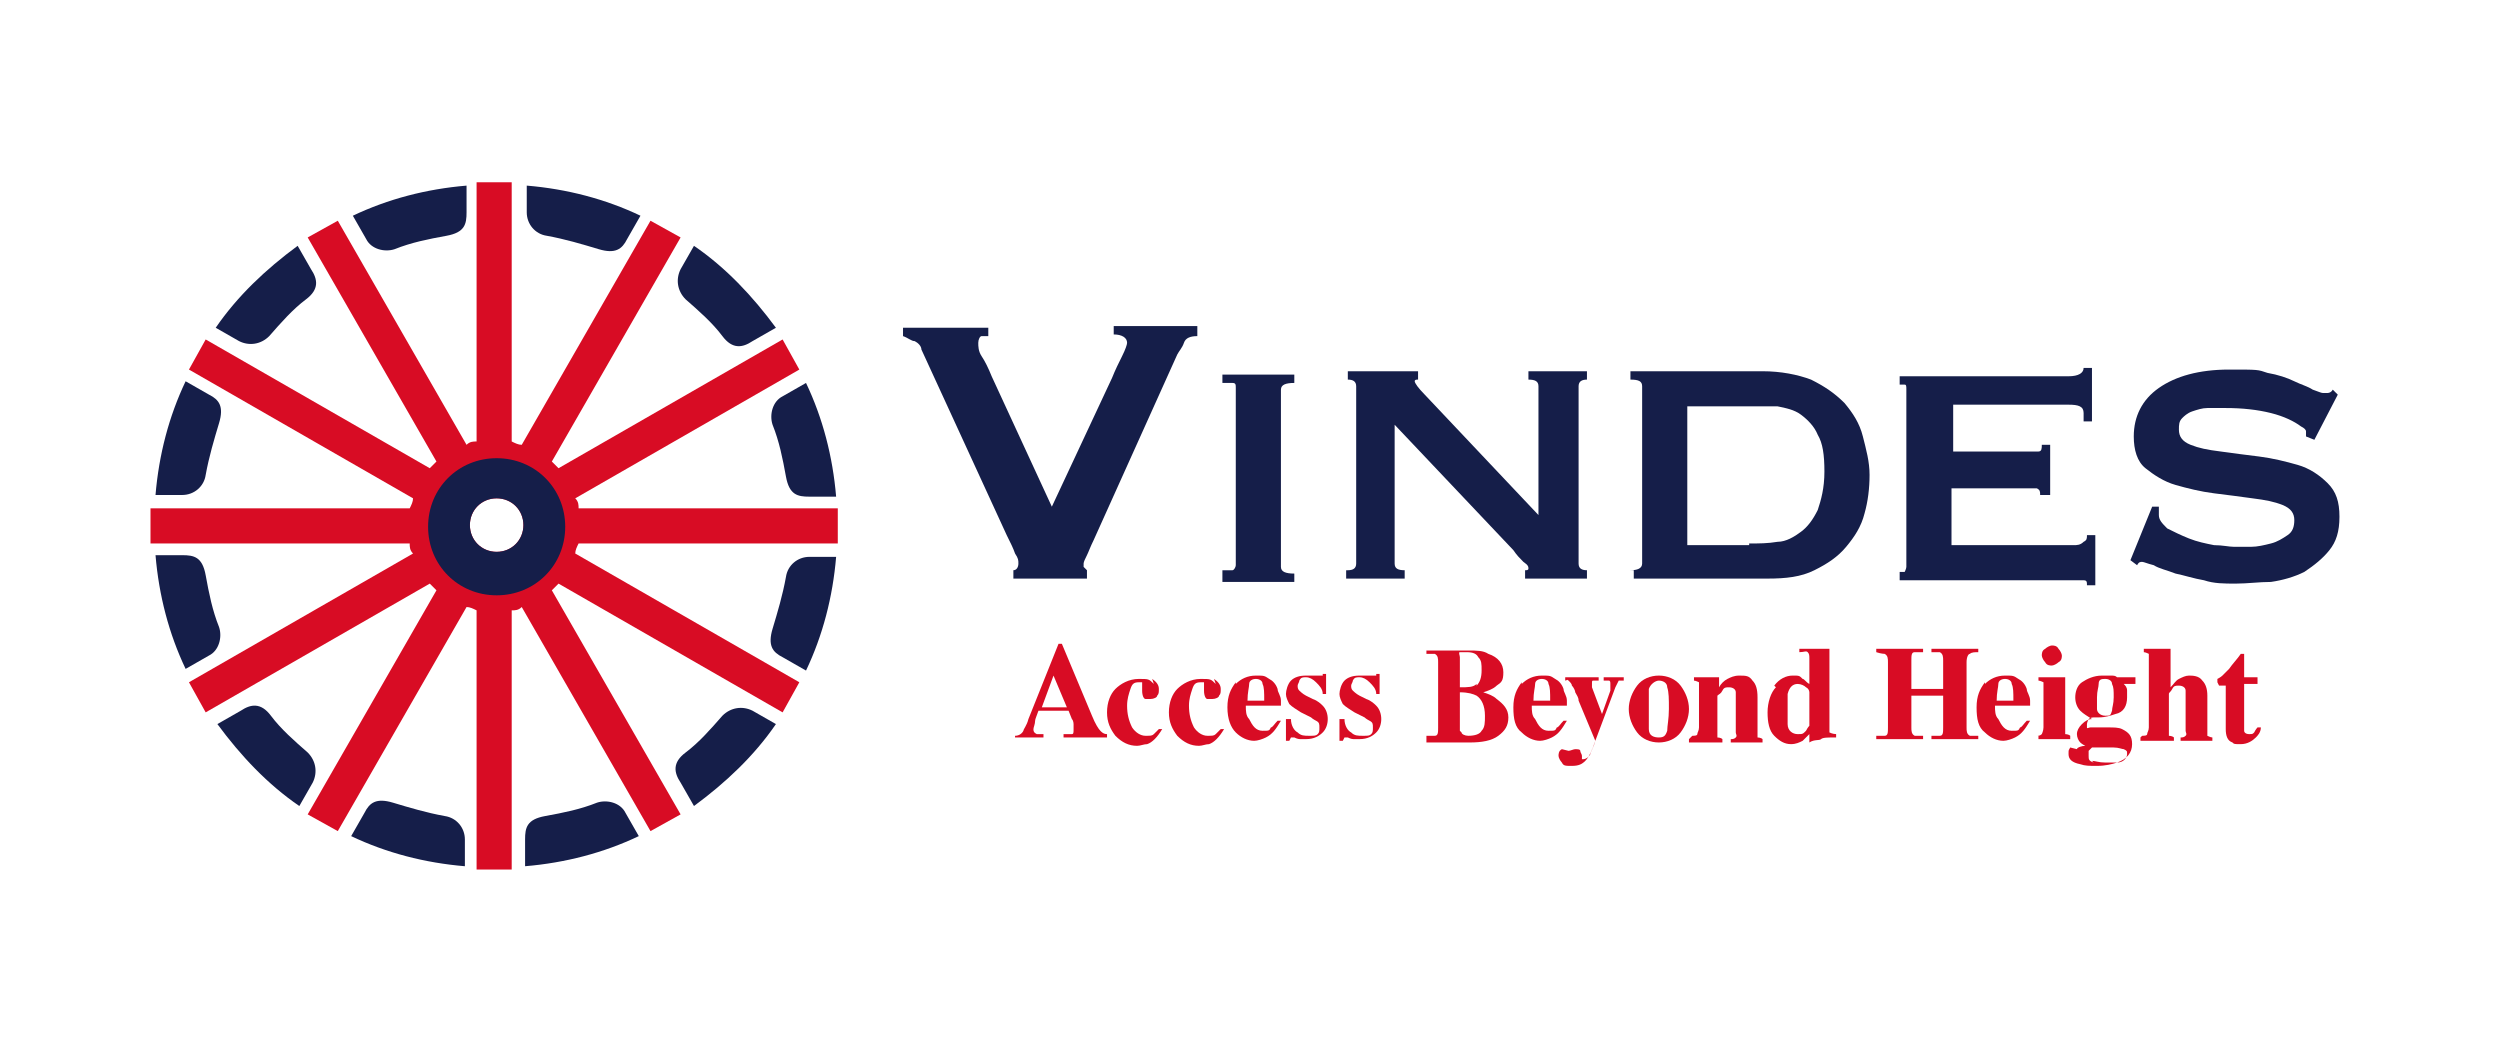 <?xml version="1.0" encoding="UTF-8"?>
<svg id="_レイヤー_2" data-name="レイヤー 2" xmlns="http://www.w3.org/2000/svg" version="1.1" viewBox="0 0 149.5 63.5">
  <defs>
    <style>
      .cls-1 {
        fill: #151e49;
      }

      .cls-1, .cls-2 {
        stroke-width: 0px;
      }

      .cls-2 {
        fill: #d80c24;
      }
    </style>
  </defs>
  <g>
    <path class="cls-2" d="M50.1,32.5v-2.1h-15.5c0-.2,0-.4-.2-.6l13.4-7.7-1-1.8-13.4,7.7c-.1-.1-.3-.3-.4-.4l7.7-13.4-1.8-1-7.7,13.4c-.2,0-.4-.1-.6-.2v-15.5h-2.1v15.5c-.2,0-.4,0-.6.2l-7.7-13.4-1.8,1,7.7,13.4c-.1.1-.3.3-.4.4l-13.4-7.7-1,1.8,13.4,7.7c0,.2-.1.4-.2.6h-15.5v2.1h15.5c0,.2,0,.4.2.6l-13.4,7.7,1,1.8,13.4-7.7c.1.1.3.3.4.4l-7.7,13.4,1.8,1,7.7-13.4c.2,0,.4.1.6.2v15.5h2.1v-15.5c.2,0,.4,0,.6-.2l7.7,13.4,1.8-1-7.7-13.4c.1-.1.3-.3.4-.4l13.4,7.7,1-1.8-13.4-7.7c0-.2.1-.4.2-.6h15.5ZM29.7,33c-.9,0-1.6-.7-1.6-1.6s.7-1.6,1.6-1.6,1.6.7,1.6,1.6-.7,1.6-1.6,1.6Z"/>
    <path class="cls-1" d="M27.8,51.8v-1.6c0-.7-.5-1.3-1.2-1.4-1.1-.2-2.1-.5-3.1-.8s-1.4,0-1.7.6l-.8,1.4c2.1,1,4.4,1.6,6.8,1.8Z"/>
    <path class="cls-1" d="M13.1,37.5c-.4-1-.6-2-.8-3.1s-.7-1.2-1.4-1.2h-1.6c.2,2.4.8,4.7,1.8,6.8l1.4-.8c.6-.3.8-1.1.6-1.7Z"/>
    <path class="cls-1" d="M35.7,48c-1,.4-2,.6-3.1.8s-1.2.7-1.2,1.4v1.6c2.4-.2,4.7-.8,6.8-1.8l-.8-1.4c-.3-.6-1.1-.8-1.7-.6Z"/>
    <path class="cls-1" d="M9.3,29.6h1.6c.7,0,1.3-.5,1.4-1.2.2-1.1.5-2.1.8-3.1s0-1.4-.6-1.7l-1.4-.8c-1,2.1-1.6,4.4-1.8,6.8Z"/>
    <path class="cls-1" d="M31.5,11.1v1.6c0,.7.5,1.3,1.2,1.4,1.1.2,2.1.5,3.1.8s1.4,0,1.7-.6l.8-1.4c-2.1-1-4.4-1.6-6.8-1.8Z"/>
    <path class="cls-1" d="M23.6,14.9c1-.4,2-.6,3.1-.8s1.2-.7,1.2-1.4v-1.6c-2.4.2-4.7.8-6.8,1.8l.8,1.4c.3.6,1.1.8,1.7.6Z"/>
    <path class="cls-1" d="M50,33.3h-1.6c-.7,0-1.3.5-1.4,1.2-.2,1.1-.5,2.1-.8,3.1s0,1.4.6,1.7l1.4.8c1-2.1,1.6-4.4,1.8-6.8Z"/>
    <path class="cls-1" d="M43.2,42.8c-.7.8-1.4,1.6-2.2,2.2s-.7,1.2-.3,1.8l.8,1.4c1.9-1.4,3.6-3,4.9-4.9l-1.4-.8c-.6-.3-1.3-.2-1.8.3Z"/>
    <path class="cls-1" d="M46.2,25.4c.4,1,.6,2,.8,3.1s.7,1.2,1.4,1.2h1.6c-.2-2.4-.8-4.7-1.8-6.8l-1.4.8c-.6.3-.8,1.1-.6,1.7Z"/>
    <path class="cls-1" d="M18.4,45c-.8-.7-1.6-1.4-2.2-2.2s-1.2-.7-1.8-.3l-1.4.8c1.4,1.9,3,3.6,4.9,4.9l.8-1.4c.3-.6.2-1.3-.3-1.8Z"/>
    <path class="cls-1" d="M41,17.9c.8.7,1.6,1.4,2.2,2.2s1.2.7,1.8.3l1.4-.8c-1.4-1.9-3-3.6-4.9-4.9l-.8,1.4c-.3.6-.2,1.3.3,1.8Z"/>
    <path class="cls-1" d="M16.1,20.1c.7-.8,1.4-1.6,2.2-2.2s.7-1.2.3-1.8l-.8-1.4c-1.9,1.4-3.6,3-4.9,4.9l1.4.8c.6.3,1.3.2,1.8-.3Z"/>
    <path class="cls-1" d="M29.7,27.4c-2.3,0-4.1,1.8-4.1,4.1s1.8,4.1,4.1,4.1,4.1-1.8,4.1-4.1-1.8-4.1-4.1-4.1ZM29.7,33c-.9,0-1.6-.7-1.6-1.6s.7-1.6,1.6-1.6,1.6.7,1.6,1.6-.7,1.6-1.6,1.6Z"/>
  </g>
  <g>
    <path class="cls-2" d="M60.7,44c.2,0,.4-.1.5-.3,0-.1.2-.3.3-.7l1.8-4.5h.2l1.8,4.3c.2.5.4.8.5.9s.2.2.4.2v.2h-2.6v-.2c.3,0,.4,0,.5,0s.1-.1.1-.3,0-.2,0-.3c0,0,0-.2-.1-.3l-.2-.5h-1.8c-.1.3-.2.5-.2.6,0,.2-.1.4-.1.5s0,.2.2.3c0,0,.2,0,.4,0v.2h-1.7v-.2ZM63.8,42.3l-.8-1.9h0l-.7,1.9h1.6Z"/>
    <path class="cls-2" d="M68.9,40.6c.3.2.4.4.4.6s0,.3-.1.4c0,.1-.2.2-.4.2s-.2,0-.3,0c-.1,0-.2-.2-.2-.5s0,0,0-.1c0,0,0,0,0-.1,0-.1,0-.2,0-.3,0,0-.1,0-.2,0-.3,0-.4.1-.5.4s-.2.6-.2,1c0,.5.1.9.3,1.3.2.3.5.5.8.5s.4,0,.5-.1c0,0,.2-.2.3-.3h.2c-.3.5-.6.8-.9.9-.2,0-.4.1-.6.1-.5,0-.9-.2-1.3-.6-.3-.4-.5-.8-.5-1.4s.2-1.1.5-1.4.8-.6,1.4-.6.6,0,.9.3Z"/>
    <path class="cls-2" d="M72.6,40.6c.3.2.4.4.4.6s0,.3-.1.4c0,.1-.2.2-.4.2s-.2,0-.3,0c-.1,0-.2-.2-.2-.5s0,0,0-.1c0,0,0,0,0-.1,0-.1,0-.2,0-.3,0,0-.1,0-.2,0-.3,0-.4.1-.5.4s-.2.6-.2,1c0,.5.1.9.3,1.3.2.3.5.5.8.5s.4,0,.5-.1c0,0,.2-.2.3-.3h.2c-.3.5-.6.8-.9.9-.2,0-.4.1-.6.1-.5,0-.9-.2-1.3-.6-.3-.4-.5-.8-.5-1.4s.2-1.1.5-1.4.8-.6,1.4-.6.6,0,.9.3Z"/>
    <path class="cls-2" d="M73.9,40.9c.3-.3.7-.5,1.2-.5s.5,0,.8.2c.2.1.4.3.5.6,0,.2.2.4.2.7,0,.1,0,.2,0,.3h-2.1c0,.3,0,.6.2.8.2.4.4.7.8.7s.4,0,.5-.2c.1,0,.2-.2.4-.4h.2c-.3.5-.5.8-.9,1-.2.1-.5.2-.7.2-.4,0-.8-.2-1.1-.5s-.5-.8-.5-1.5.2-1.1.5-1.5ZM75.6,41.9c0-.5,0-.8-.1-1,0-.2-.2-.3-.4-.3s-.4.1-.4.3c0,.2-.1.5-.1,1h1.1Z"/>
    <path class="cls-2" d="M77,43h.2c0,.4.2.7.4.8.2.2.4.2.7.2s.4,0,.5-.1.1-.2.1-.4,0-.3-.2-.4c0,0-.2-.1-.3-.2l-.6-.3c-.3-.2-.5-.3-.7-.5-.1-.2-.2-.4-.2-.6s.1-.6.3-.8c.2-.2.5-.3.9-.3s.4,0,.5,0c.2,0,.3,0,.4,0s.1,0,.1,0,0,0,0-.1h.2v1.2h-.2c0-.3-.2-.5-.4-.7-.2-.2-.4-.3-.6-.3s-.3,0-.4.2c0,.1-.1.2-.1.3s0,.2.1.3c0,0,.2.2.4.3l.4.2c.3.1.5.3.6.4.2.2.3.5.3.8s-.1.6-.3.8-.5.4-1,.4-.2,0-.3,0-.2,0-.4-.1h-.1c0,0,0,0,0,0,0,0,0,0,0,0,0,0,0,0-.1,0,0,0,0,0-.1.2h-.2v-1.3Z"/>
    <path class="cls-2" d="M80.2,43h.2c0,.4.2.7.4.8.2.2.4.2.7.2s.4,0,.5-.1.1-.2.1-.4,0-.3-.2-.4c0,0-.2-.1-.3-.2l-.6-.3c-.3-.2-.5-.3-.7-.5-.1-.2-.2-.4-.2-.6s.1-.6.3-.8c.2-.2.5-.3.9-.3s.4,0,.5,0c.2,0,.3,0,.4,0s.1,0,.1,0,0,0,0-.1h.2v1.2h-.2c0-.3-.2-.5-.4-.7-.2-.2-.4-.3-.6-.3s-.3,0-.4.2c0,.1-.1.2-.1.3s0,.2.1.3c0,0,.2.2.4.3l.4.2c.3.1.5.3.6.4.2.2.3.5.3.8s-.1.6-.3.8-.5.4-1,.4-.2,0-.3,0-.2,0-.4-.1h-.1c0,0,0,0,0,0,0,0,0,0,0,0,0,0,0,0-.1,0,0,0,0,0-.1.2h-.2v-1.3Z"/>
    <path class="cls-2" d="M85.3,44c.2,0,.4,0,.5,0,.2,0,.2-.2.2-.5v-3.9c0-.2,0-.4-.2-.5,0,0-.3,0-.5,0v-.2h2.5c.5,0,.9,0,1.2.2.6.2.9.6.9,1.1s-.1.6-.4.8c-.2.2-.5.3-.8.4h0c.3.1.6.2.8.4.4.3.7.6.7,1.1s-.2.8-.6,1.1c-.4.3-1,.4-1.7.4h-2.6v-.2ZM88.3,41c.2-.2.3-.5.3-.9s0-.6-.2-.8c-.1-.2-.3-.3-.7-.3s-.3,0-.4,0,0,.2,0,.3v1.8c.5,0,.8,0,1-.2ZM87.4,43.8c0,.1.2.2.4.2.4,0,.7-.1.8-.3.2-.2.2-.5.2-.9,0-.6-.2-1-.5-1.2-.2-.1-.5-.2-1-.2v2c0,.1,0,.2,0,.3Z"/>
    <path class="cls-2" d="M91,40.9c.3-.3.7-.5,1.2-.5s.5,0,.8.2c.2.1.4.3.5.6,0,.2.2.4.2.7,0,.1,0,.2,0,.3h-2.1c0,.3,0,.6.2.8.2.4.4.7.8.7s.4,0,.5-.2c.1,0,.2-.2.4-.4h.2c-.3.5-.5.8-.9,1-.2.1-.5.2-.7.2-.4,0-.8-.2-1.1-.5-.4-.3-.5-.8-.5-1.5s.2-1.1.5-1.5ZM92.7,41.9c0-.5,0-.8-.1-1,0-.2-.2-.3-.4-.3s-.4.1-.4.3c0,.2-.1.5-.1,1h1.1Z"/>
    <path class="cls-2" d="M93.8,44.9c.1,0,.3-.1.4-.1s.3,0,.3.1.1.2.1.3v.2s0,0,0,0c0,0,0,0,.1,0,.1,0,.3-.1.4-.3,0-.1.2-.4.3-.8l-1-2.4c0-.2-.1-.3-.2-.5,0-.1-.1-.3-.2-.4,0-.1-.1-.2-.2-.3s-.1,0-.2,0v-.2h2v.2c-.1,0-.2,0-.3,0s-.1,0-.1.2,0,0,0,0c0,0,0,0,0,.2l.6,1.6h0l.5-1.4c0,0,0-.1,0-.2,0,0,0-.1,0-.2,0-.1,0-.2-.1-.2,0,0-.2,0-.3,0v-.2h1.2v.2c-.1,0-.2,0-.3,0,0,0-.1.2-.2.4l-1.2,3.2c-.2.6-.4,1-.6,1.2-.2.2-.4.3-.8.3s-.5,0-.6-.2c-.1-.1-.2-.3-.2-.4s0-.3.2-.4Z"/>
    <path class="cls-2" d="M97.9,41c.3-.4.8-.6,1.3-.6s1,.2,1.3.6c.3.4.5.9.5,1.4s-.2,1-.5,1.4c-.3.4-.8.6-1.3.6s-1-.2-1.3-.6c-.3-.4-.5-.9-.5-1.4s.2-1,.5-1.4ZM98.6,43.6c0,.4.3.5.6.5s.4-.1.5-.4c0-.3.1-.7.1-1.3s0-1-.1-1.3c0-.3-.3-.4-.5-.4s-.5.2-.6.5c0,.2,0,.6,0,1.2s0,1,0,1.2Z"/>
    <path class="cls-2" d="M101.2,44c.1,0,.3,0,.3-.1s.1-.2.1-.4v-2.4c0-.2,0-.3,0-.3,0,0-.2-.1-.3-.1v-.2h1.5v.6c.1-.2.3-.4.5-.5.2-.1.4-.2.7-.2.4,0,.6,0,.8.3.2.2.3.5.3,1v2c0,.2,0,.3,0,.4,0,0,.2,0,.3.1v.2h-1.9v-.2c.1,0,.2,0,.3-.1s0-.2,0-.3v-2c0-.2,0-.3,0-.4,0-.2-.2-.3-.4-.3s-.3,0-.4.2-.2.2-.3.3v2.2c0,.2,0,.3,0,.3,0,0,.2,0,.3.1v.2h-2v-.2Z"/>
    <path class="cls-2" d="M106.1,41c.3-.4.7-.6,1.1-.6s.4,0,.6.2c.1,0,.2.2.4.3v-1.5c0-.2,0-.3-.1-.4s-.2,0-.5,0v-.2h1.8v4.7c0,.2,0,.3,0,.3,0,0,.2.1.4.1v.2c-.5,0-.8,0-.9.1s-.4,0-.7.2v-.5c-.2.2-.3.3-.4.4-.2.1-.4.2-.7.2-.4,0-.7-.2-1-.5-.3-.3-.4-.8-.4-1.4s.2-1.2.5-1.5ZM108,43.7c.1-.2.2-.3.2-.3v-2c0,0,0-.2-.2-.3-.1-.1-.3-.2-.5-.2-.3,0-.5.2-.6.6,0,.2,0,.5,0,.9s0,.7,0,.9c0,.4.3.6.6.6s.3,0,.5-.2Z"/>
    <path class="cls-2" d="M112.2,44c.2,0,.4,0,.5,0,.2,0,.2-.2.2-.5v-3.9c0-.2,0-.4-.2-.5,0,0-.2,0-.5-.1v-.2h2.8v.2c-.2,0-.4,0-.5,0-.2,0-.2.2-.2.5v1.7h1.9v-1.7c0-.2,0-.4-.2-.5,0,0-.3,0-.5,0v-.2h2.8v.2c-.2,0-.4,0-.5.1-.1,0-.2.2-.2.5v3.9c0,.2,0,.4.2.5,0,0,.2,0,.5,0v.2h-2.8v-.2c.2,0,.4,0,.5,0,.2,0,.2-.2.2-.5v-1.9h-1.9v1.9c0,.2,0,.4.2.5,0,0,.3,0,.5,0v.2h-2.8v-.2Z"/>
    <path class="cls-2" d="M118.7,40.9c.3-.3.7-.5,1.2-.5s.5,0,.8.2c.2.1.4.3.5.6,0,.2.2.4.2.7,0,.1,0,.2,0,.3h-2.1c0,.3,0,.6.2.8.2.4.4.7.8.7s.4,0,.5-.2c.1,0,.2-.2.4-.4h.2c-.3.5-.5.8-.9,1-.2.1-.5.2-.7.2-.4,0-.8-.2-1.1-.5-.4-.3-.5-.8-.5-1.5s.2-1.1.5-1.5ZM120.4,41.9c0-.5,0-.8-.1-1,0-.2-.2-.3-.4-.3s-.4.1-.4.3c0,.2-.1.5-.1,1h1.1Z"/>
    <path class="cls-2" d="M121.8,44c.1,0,.2,0,.3-.1,0,0,.1-.2.1-.4v-2.4c0-.2,0-.3,0-.3s-.2-.1-.3-.1v-.2h1.6v3.1c0,.2,0,.3,0,.3s.2,0,.3.1v.2h-1.9v-.2ZM122.3,38.8c.1-.1.3-.2.4-.2s.3,0,.4.2c.1.1.2.3.2.4s0,.3-.2.4c-.1.1-.3.2-.4.2s-.3,0-.4-.2c-.1-.1-.2-.3-.2-.4s0-.3.2-.4Z"/>
    <path class="cls-2" d="M124.2,44.8c0-.1.3-.2.5-.2h0c-.2-.1-.3-.2-.3-.2-.1-.1-.2-.3-.2-.5s.1-.4.3-.6c.2-.2.4-.3.6-.3h0c-.3-.2-.5-.3-.7-.5-.2-.2-.3-.5-.3-.8s.1-.7.4-.9c.3-.2.7-.4,1.2-.4s.4,0,.5,0c.2,0,.3,0,.4.1h1.1v.4h-.7c.1.1.2.2.2.4s0,.3,0,.4c0,.5-.2.9-.7,1-.3.1-.6.2-1,.2s-.1,0-.2,0,0,0-.1,0c0,0-.2,0-.3.1,0,0-.1.2-.1.3s0,.1,0,.2.1,0,.2,0c0,0,.1,0,.3,0s.2,0,.3,0h.5c.3,0,.6,0,.8.1.4.2.6.4.6.9s-.3.9-.9,1.1c-.3.1-.7.2-1.2.2s-.7,0-1-.1c-.5-.1-.7-.3-.7-.6s0-.2.1-.4ZM125.1,45.5c.2,0,.4.1.8.1s.6,0,.7,0c.4,0,.6-.3.6-.5s0-.2-.2-.3c-.1,0-.3-.1-.6-.1h-1.3c0,0-.1.1-.2.2,0,0,0,.2,0,.3,0,.2,0,.3.3.4ZM125.4,42.4c0,.2.2.4.5.4s.3,0,.4-.3c0-.2.1-.4.1-.8s0-.6-.1-.8c0-.2-.2-.3-.4-.3s-.4,0-.4.3c0,.2-.1.4-.1.8s0,.5,0,.7Z"/>
    <path class="cls-2" d="M128.1,44c.1,0,.3,0,.3-.1s.1-.2.1-.4v-4.1c0-.2,0-.3,0-.3,0,0-.2-.1-.3-.1v-.2h1.6v2.3c.2-.2.3-.4.5-.5.2-.1.4-.2.6-.2s.6,0,.8.3c.2.2.3.5.3.9v2c0,.2,0,.3,0,.4,0,0,.2.1.3.1v.2h-1.9v-.2c.1,0,.2,0,.3-.1s0-.2,0-.3v-2c0-.2,0-.3,0-.4,0-.2-.2-.3-.4-.3s-.3,0-.4.2-.2.2-.2.3v2.2c0,.2,0,.3,0,.3,0,0,.2,0,.3.1v.2h-2v-.2Z"/>
    <path class="cls-2" d="M132.6,40.8v-.2c0,0,.2-.1.3-.2.1-.1.3-.3.4-.4.2-.3.5-.6.7-.9h.2v1.4h.8v.4h-.8v2.5c0,.1,0,.2,0,.3,0,.1.1.2.3.2s.2,0,.3-.1c0,0,.1-.2.2-.3h.2c0,.3-.2.5-.3.6-.2.2-.5.4-.9.4s-.4,0-.5-.1c-.3-.1-.4-.4-.4-.8v-2.6h-.4Z"/>
  </g>
  <g>
    <path class="cls-1" d="M71.6,20.1c-.4,0-.7.1-.8.4s-.3.5-.4.7l-5,11.1c-.2.4-.3.7-.4.9-.1.2-.2.4-.2.5s0,.2,0,.2c0,0,.1.1.2.2v.5h-4.4v-.5c.2,0,.3-.2.3-.4s0-.3-.2-.6c-.1-.3-.3-.7-.5-1.1l-5.1-11.1c0-.2-.2-.4-.4-.5-.2,0-.4-.2-.7-.3v-.5h5.1v.5c-.1,0-.3,0-.4,0s-.2.2-.2.4,0,.5.2.8c.2.3.4.7.6,1.2l3.6,7.8,3.6-7.7c.2-.5.4-.9.6-1.3.2-.4.3-.7.3-.8,0-.3-.3-.5-.8-.5v-.5h5v.5Z"/>
    <path class="cls-1" d="M73.1,34.1c.3,0,.5,0,.6,0,.1,0,.2-.2.2-.3v-10.6c0-.2,0-.3-.2-.3-.1,0-.3,0-.6,0v-.5h4.3v.5c-.5,0-.8.1-.8.4v10.6c0,.3.3.4.8.4v.5h-4.3v-.5Z"/>
    <path class="cls-1" d="M80.6,34.1c.3,0,.5-.1.5-.4v-10.6c0-.3-.2-.4-.5-.4v-.5h4.2v.5c-.1,0-.2,0-.2.1s.2.4.6.8l6.8,7.2v-7.7c0-.3-.2-.4-.6-.4v-.5h3.5v.5c-.3,0-.5.1-.5.4v10.6c0,.3.2.4.5.4v.5h-3.7v-.5c.1,0,.2,0,.2-.1s0-.2-.3-.4c-.2-.2-.4-.4-.6-.7l-7.1-7.5v8.3c0,.3.2.4.6.4v.5h-3.5v-.5Z"/>
    <path class="cls-1" d="M97.5,34.1c.4,0,.7-.1.7-.4v-10.6c0-.3-.2-.4-.7-.4v-.5h7.9c1.1,0,2.1.2,2.9.5.8.4,1.4.8,2,1.4.5.6.9,1.2,1.1,2s.4,1.5.4,2.3-.1,1.6-.3,2.3c-.2.8-.6,1.4-1.1,2-.5.6-1.1,1-1.9,1.4-.8.4-1.7.5-2.8.5h-8v-.5ZM104.6,32.5c.6,0,1.1,0,1.7-.1.5,0,1-.3,1.4-.6s.7-.7,1-1.3c.2-.6.4-1.3.4-2.3s-.1-1.7-.4-2.2c-.2-.5-.6-.9-1-1.2s-.9-.4-1.4-.5c-.5,0-1.1,0-1.7,0h-3.7v8.3h3.7Z"/>
    <path class="cls-1" d="M124.6,24.7c0-.4-.3-.5-.9-.5h-6.9v2.8h4.4c.3,0,.6,0,.7,0,.2,0,.2-.2.2-.4h.5v3h-.6c0-.2,0-.3-.2-.4-.2,0-.5,0-.9,0h-4.2v3.4h7.3c.2,0,.4,0,.6-.2.2-.1.2-.2.2-.4h.5v3h-.5c0-.2,0-.3-.2-.3-.2,0-.3,0-.6,0h-10.4v-.5c0,0,.2,0,.3,0,0,0,.1-.2.1-.3v-10.6c0-.2,0-.3-.1-.3,0,0-.2,0-.3,0v-.5h10.1c.6,0,.9-.2.9-.5h.5v3.2h-.5Z"/>
    <path class="cls-1" d="M129.1,30.3c0,0,0,.2,0,.2,0,0,0,.2,0,.3,0,.3.2.5.5.8.4.2.8.4,1.3.6.5.2,1,.3,1.5.4.5,0,.9.1,1.2.1s.6,0,1,0c.4,0,.8-.1,1.2-.2.4-.1.7-.3,1-.5.3-.2.4-.5.4-.9s-.2-.7-.7-.9c-.5-.2-1-.3-1.8-.4-.7-.1-1.5-.2-2.3-.3-.8-.1-1.6-.3-2.3-.5-.7-.2-1.3-.6-1.8-1-.5-.4-.7-1.1-.7-1.9,0-1.2.5-2.2,1.5-2.9,1-.7,2.4-1.1,4.2-1.1s1.7,0,2.3.2c.6.1,1.2.3,1.6.5s.8.3,1.1.5c.3.1.5.2.6.2s.3,0,.3,0c0,0,.2,0,.3-.2l.3.3-1.4,2.7-.5-.2c0-.1,0-.2,0-.3,0-.1-.1-.2-.3-.3-.4-.3-1-.6-1.8-.8-.8-.2-1.7-.3-2.7-.3s-.7,0-1.1,0c-.3,0-.6.1-.9.2-.3.1-.5.3-.6.4-.2.2-.2.4-.2.7,0,.4.2.7.7.9.5.2,1,.3,1.8.4.7.1,1.5.2,2.3.3.8.1,1.6.3,2.3.5.7.2,1.3.6,1.8,1.1.5.5.7,1.1.7,2s-.2,1.5-.6,2c-.4.5-.9.9-1.5,1.3-.6.3-1.3.5-2,.6-.7,0-1.4.1-2.1.1s-1.3,0-1.9-.2c-.6-.1-1.2-.3-1.7-.4-.5-.2-1-.3-1.3-.5-.4-.1-.6-.2-.7-.2-.1,0-.2,0-.3.2l-.4-.3,1.3-3.2h.5Z"/>
  </g>
</svg>